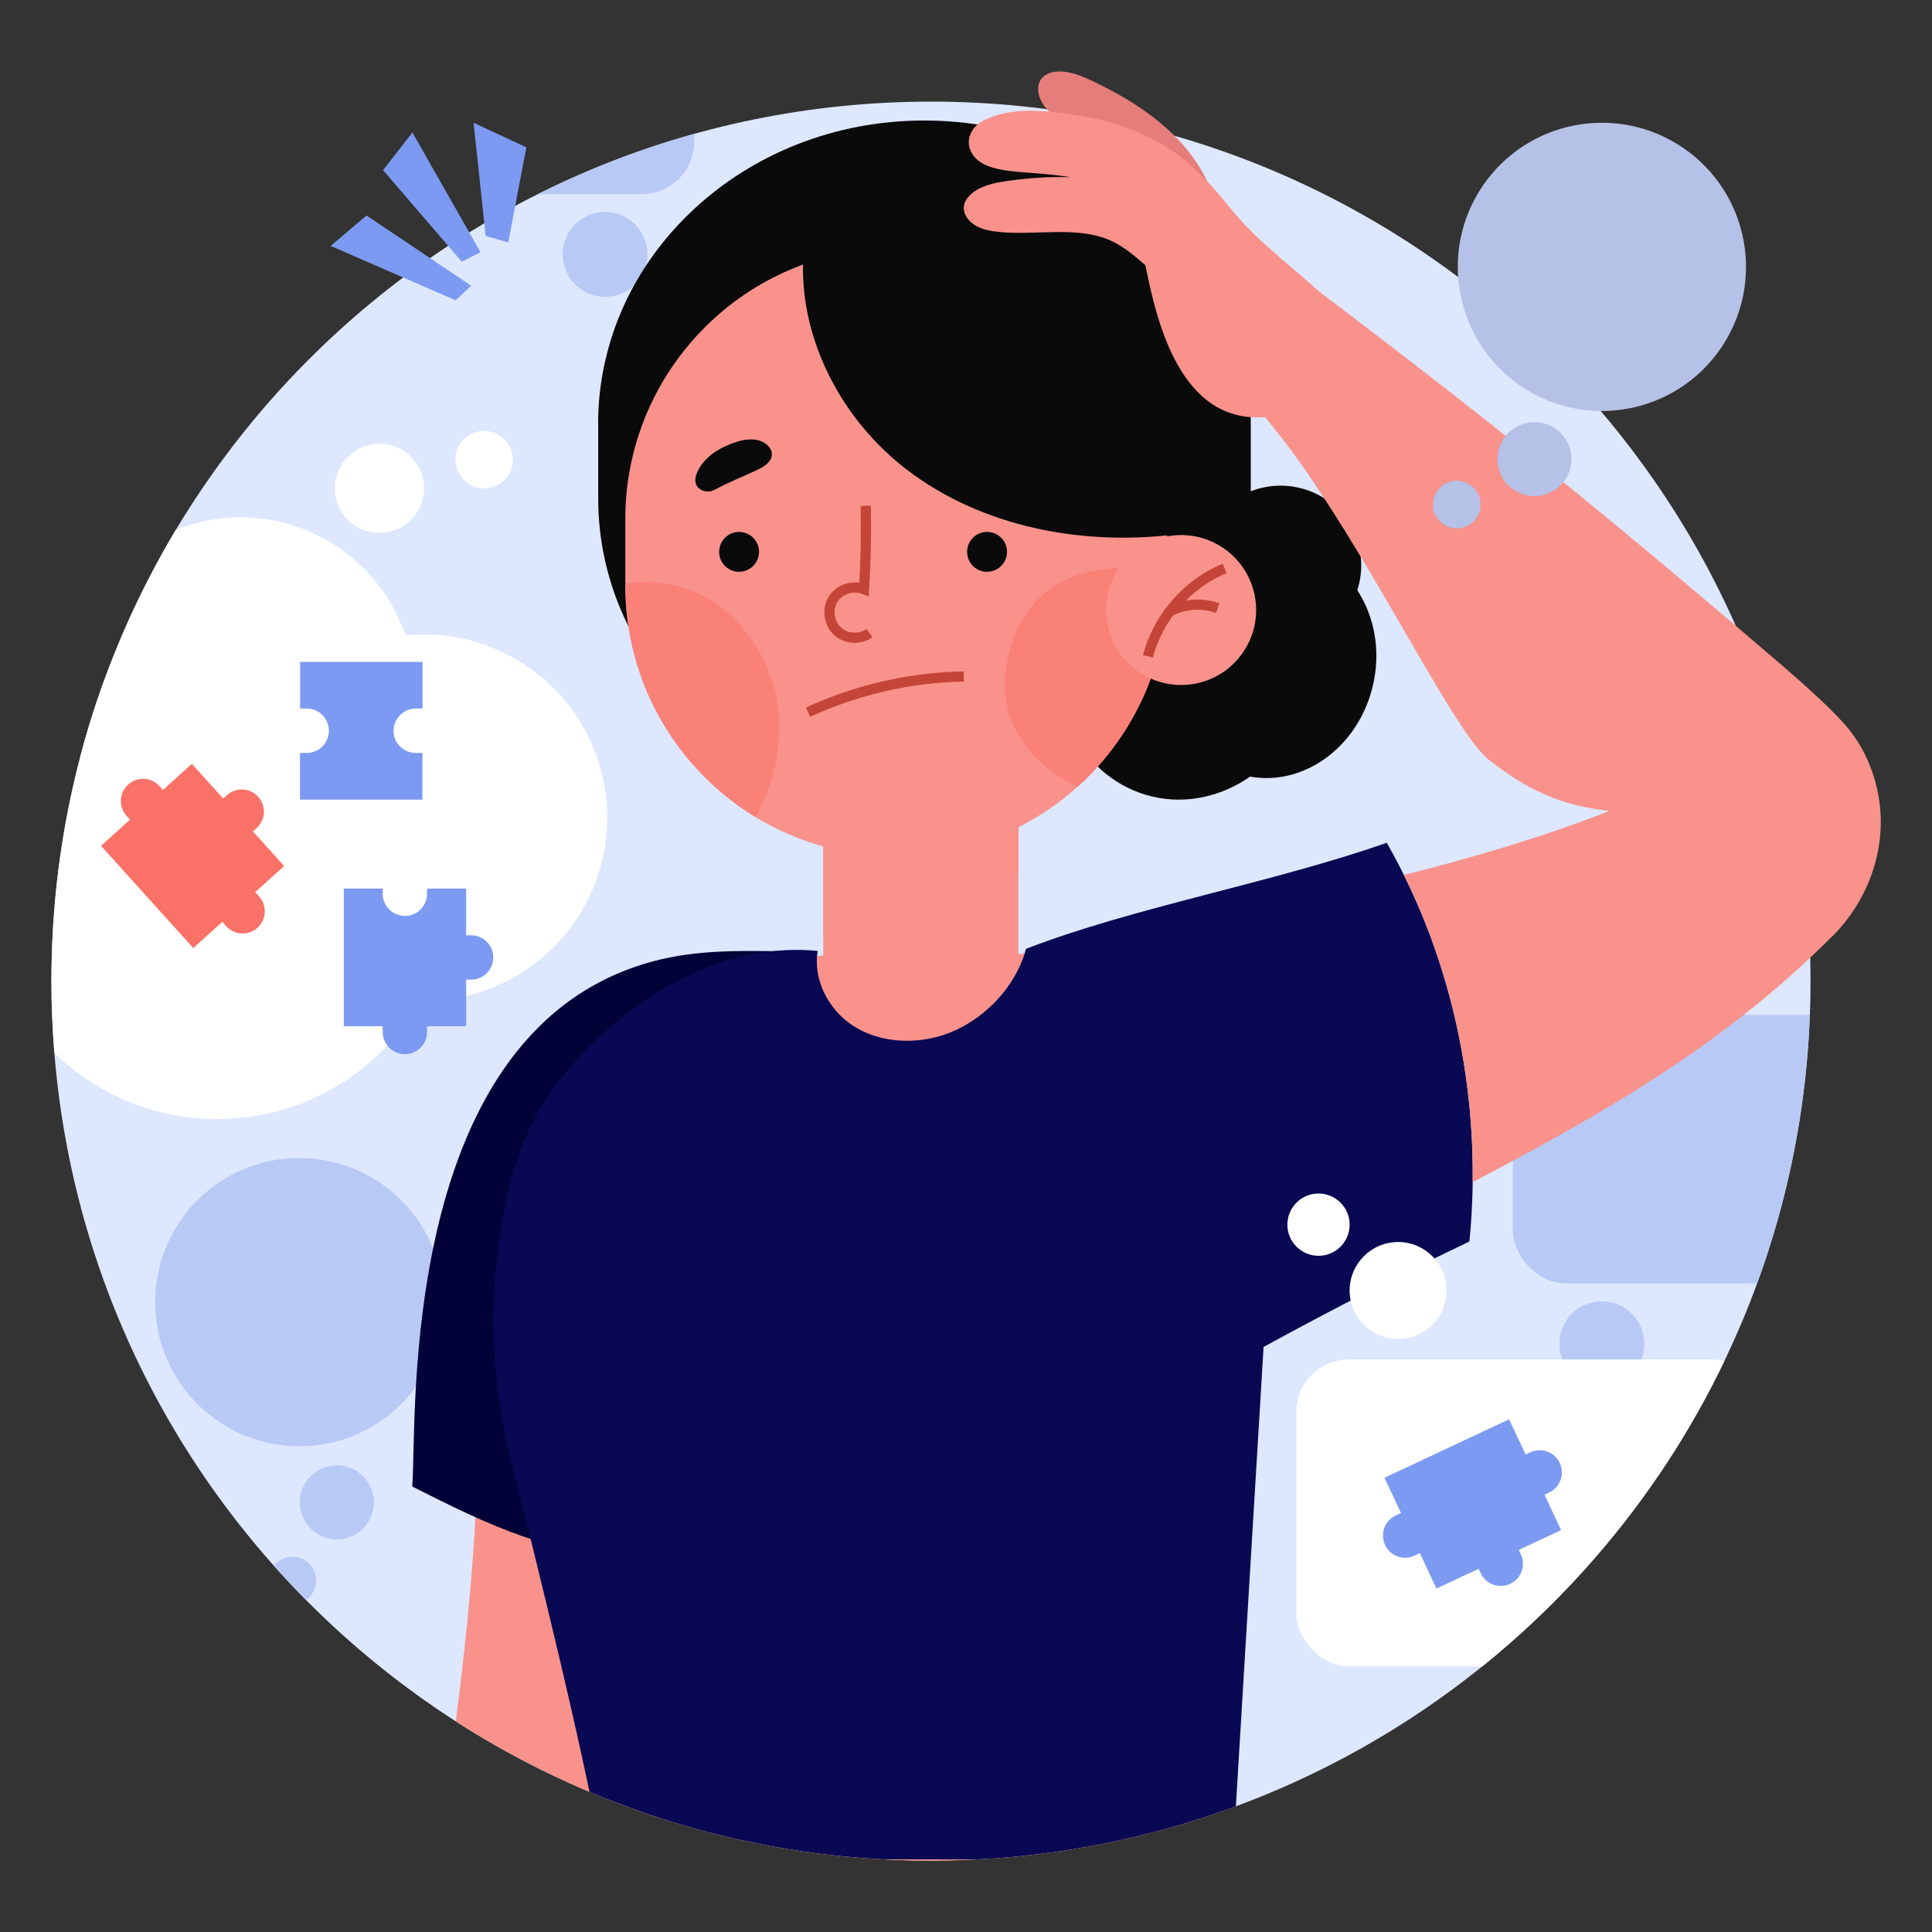 <?xml version="1.0" encoding="UTF-8"?>
<svg id="Layer_1" xmlns="http://www.w3.org/2000/svg" xmlns:xlink="http://www.w3.org/1999/xlink" viewBox="0 0 215.97 215.97">
  <rect x="0" y="0" width="215.97" height="215.97" fill="#333333" stroke="none"/>
  <defs>
    <style>
      .cls-1 {
        fill: #dde7fe;
      }

      .cls-2 {
        fill: #b8c9f5;
      }

      .cls-3 {
        fill: #fa7167;
      }

      .cls-4 {
        fill: #fff;
      }

      .cls-5, .cls-6 {
        fill: none;
      }

      .cls-7 {
        fill: #fa8178;
      }

      .cls-8 {
        fill: #7c9af2;
      }

      .cls-9 {
        fill: #030238;
      }

      .cls-6 {
        stroke: #c44537;
        stroke-miterlimit: 10;
        stroke-width: 1.14px;
      }

      .cls-10 {
        fill: #0a0a0a;
      }

      .cls-11 {
        fill: #f9928b;
      }

      .cls-12 {
        fill: #b5c1e6;
      }

      .cls-13 {
        fill: #e57d7a;
      }

      .cls-14 {
        clip-path: url(#clippath);
      }

      .cls-15 {
        fill: #090853;
      }
    </style>
    <clipPath id="clippath">
      <path class="cls-5" d="M5.75,109.67c0,1.38.02,2.75.09,4.12,2.15,52.39,45.3,94.2,98.23,94.2,38.63,0,72.07-22.29,88.13-54.7,6.52-13.14,10.19-27.95,10.19-43.61,0-54.31-44.03-98.32-98.32-98.32S5.75,55.36,5.75,109.67Z"/>
    </clipPath>
  </defs>
  <g class="cls-14">
    <path class="cls-1" d="M5.75,109.67c0,1.38.02,2.75.09,4.12,2.15,52.39,45.3,94.2,98.23,94.2,38.63,0,72.07-22.29,88.13-54.7,6.52-13.14,10.19-27.95,10.19-43.61,0-54.31-44.03-98.32-98.32-98.32S5.75,55.36,5.75,109.67Z"/>
    <g>
      <g>
        <rect class="cls-2" x="169.11" y="113.45" width="45.74" height="30.01" rx="5.86" ry="5.86" transform="translate(383.96 256.91) rotate(180)"/>
        <path class="cls-2" d="M174.32,150.21c0,2.62,2.12,4.74,4.74,4.74s4.74-2.12,4.74-4.74-2.12-4.74-4.74-4.74-4.74,2.12-4.74,4.74Z"/>
        <circle class="cls-2" cx="171.28" cy="156.65" r="3.05"/>
      </g>
      <g>
        <rect class="cls-2" x="31.85" y="-8.32" width="45.74" height="30.01" rx="5.86" ry="5.86" transform="translate(109.45 13.38) rotate(180)"/>
        <path class="cls-2" d="M72.38,28.44c0,2.62-2.12,4.74-4.74,4.74s-4.74-2.12-4.74-4.74,2.12-4.74,4.74-4.74,4.74,2.12,4.74,4.74Z"/>
        <circle class="cls-2" cx="75.43" cy="34.88" r="3.05"/>
      </g>
      <g>
        <circle class="cls-2" cx="33.46" cy="145.56" r="16.11"/>
        <path class="cls-2" d="M40.58,165.02c1.62,1.62,1.62,4.23,0,5.85-1.62,1.62-4.24,1.62-5.85,0s-1.62-4.24,0-5.85c1.62-1.62,4.23-1.62,5.85,0Z"/>
        <path class="cls-2" d="M34.56,174.8c1.04,1.04,1.04,2.72,0,3.76-1.04,1.04-2.72,1.04-3.76,0-1.04-1.04-1.04-2.72,0-3.76,1.04-1.04,2.72-1.04,3.76,0Z"/>
      </g>
    </g>
    <g>
      <g>
        <g>
          <rect class="cls-11" x="92.03" y="84.96" width="21.81" height="28.49"/>
          <polygon class="cls-11" points="113.84 84.96 113.84 97.83 92.03 104.29 92.03 84.96 113.84 84.96"/>
        </g>
        <g>
          <g>
            <path class="cls-10" d="M128.84,89.05c-7.76-1.81-12.4-10.36-10.36-19.1,2.04-8.74,9.99-14.35,17.75-12.54,7.76,1.81,12.4,10.36,10.36,19.1-2.04,8.74-9.99,14.35-17.75,12.54Z"/>
            <ellipse class="cls-10" cx="142.18" cy="74" rx="13.05" ry="11.6" transform="translate(37.79 195.63) rotate(-76.86)"/>
            <path class="cls-10" d="M146.79,71.5c-4.6,2.11-10,.15-12.07-4.37-2.07-4.52-.02-9.88,4.57-11.99,4.6-2.11,10-.15,12.07,4.37,2.07,4.52.02,9.88-4.57,11.99Z"/>
          </g>
          <path class="cls-10" d="M66.87,47.4v8.32c0,18.74,16.33,33.95,36.47,33.95,10.08,0,19.2-3.79,25.8-9.94,6.61-6.15,10.68-14.63,10.68-24.01v-8.32c0-18.74-16.33-33.93-36.49-33.93-10.08,0-19.2,3.79-25.79,9.94-4.93,4.59-8.45,10.46-9.91,17.04-.51,2.25-.77,4.57-.77,6.95Z"/>
          <path class="cls-11" d="M130.47,58.02v7.42c0,8.37-3.39,15.94-8.87,21.42-.36.38-.75.73-1.14,1.08-5.37,4.84-12.48,7.79-20.28,7.79-5.75,0-11.1-1.6-15.69-4.37-8.75-5.32-14.59-14.94-14.59-25.92v-7.42c0-2.12.22-4.2.64-6.2,1.22-5.87,4.14-11.11,8.23-15.21,5.47-5.48,13.04-8.87,21.41-8.87,16.73,0,30.29,13.55,30.29,30.28Z"/>
          <g>
            <path class="cls-7" d="M84.5,91.37c-8.75-5.32-14.59-14.94-14.59-25.92v-.22c1.93-.27,3.88-.21,5.77.26,6.12,1.54,10.58,7.47,11.31,13.71.49,4.2-.52,8.41-2.49,12.16Z"/>
            <path class="cls-7" d="M130.47,63.76v1.69c0,8.37-3.39,15.94-8.87,21.42-.36.38-.75.73-1.14,1.08-.7-.34-1.36-.71-1.99-1.12-2.45-1.55-4.54-3.78-5.51-6.51-1.62-4.56.03-10.73,3.68-13.92,4.61-4.04,12.53-2.84,13.83-2.64Z"/>
          </g>
          <g>
            <circle class="cls-11" cx="132.04" cy="68.2" r="8.38" transform="translate(-9.24 22.08) rotate(-9.24)"/>
            <g>
              <path class="cls-6" d="M136.9,63.54c-4.17,1.72-7.44,5.47-8.58,9.83"/>
              <path class="cls-6" d="M136.12,67.98c-1.74-.64-3.76-.49-5.39.39"/>
            </g>
          </g>
          <g>
            <g>
              <path class="cls-10" d="M84.85,61.69c0-1.23-1-2.23-2.23-2.23s-2.23,1-2.23,2.23,1,2.23,2.23,2.23,2.23-1,2.23-2.23Z"/>
              <circle class="cls-10" cx="110.34" cy="61.69" r="2.23"/>
            </g>
            <path class="cls-6" d="M96.78,56.54c.06,3.11,0,6.22-.19,9.32-1.21-.49-2.74,0-3.44,1.09-.71,1.1-.51,2.69.44,3.59.95.9,2.55,1,3.61.23"/>
            <g>
              <path class="cls-10" d="M113.09,54.77c-1.49-.85-3.2-1.47-5-2.35-.71-.35-1.47-.93-1.41-1.72.03-.43.31-.81.65-1.07.93-.7,2.25-.59,3.35-.22,1.57.52,3.14,1.38,4.02,2.78,1.52,2.41-.62,3.13-1.61,2.57Z"/>
              <path class="cls-10" d="M79.87,54.77c1.49-.85,3.2-1.47,5-2.35.71-.35,1.47-.93,1.41-1.72-.03-.43-.31-.81-.65-1.07-.93-.7-2.25-.59-3.35-.22-1.57.52-3.14,1.38-4.02,2.78-1.52,2.41.62,3.13,1.61,2.57Z"/>
            </g>
            <path class="cls-6" d="M107.74,75.62c-5.99.11-11.96,1.48-17.41,3.99"/>
          </g>
          <path class="cls-10" d="M131.89,59.68c-10.67,1.43-22.1-.7-30.59-7.23-8.49-6.53-13.46-17.75-10.84-28.13,13.81-1.86,41.43,1.58,41.43,35.36Z"/>
        </g>
      </g>
      <g>
        <path class="cls-11" d="M85.69,107.66c-17.77,0-30.63,5.5-32.71,25.78-.73,7.17.12,14.42.37,21.64.57,16.59-2.06,36.54-4.69,52.91,0,0,24.06-.26,26.01,0,6.24-20.11,12.36-39.24,15.39-60.04,1.8-12.36,10.1-40.29-4.37-40.29Z"/>
        <path class="cls-11" d="M58.71,148.62l.1.63,2.2,12.73.18,1.04,6.17,35.78,1.58,9.18h67.06l1.25-15.05.64-7.66,1.77-21.15.09-1.04,1.52-18.08,1.3-15.5v-.15s1.32-15.72,1.32-15.72c-10.7-3.41-17.77-5.91-29.79-6.98-.09-.01-.18-.02-.27-.02-4.21-.38-9.03-.57-14.82-.57l-7,.76-1.94.21c-6.05.65-11.73,2.83-16.58,6.2-3.89,2.7-7.24,6.19-9.81,10.28-.01.01-.01.02-.02.03-.63.99-1.21,2.03-1.73,3.09-1.37,2.75-2.36,5.64-2.99,8.61-.91,4.37-1,8.9-.24,13.37Z"/>
        <path class="cls-9" d="M89.67,106.37c-5.29-.04-10.67-.35-15.83.88-29.78,7.13-27.16,52.16-27.76,58.92,7.09,3.58,14.4,7.22,22.23,7.68,6.86.4,13.61-1.67,20.2-3.72.31-.1.64-.21.83-.48.18-.25.19-.59.2-.9.64-20.77.86-41.55.12-62.37Z"/>
        <path class="cls-15" d="M91.41,106.3c-.55,3.21,1.2,6.57,3.93,8.35,2.73,1.78,6.25,2.08,9.4,1.26,4.26-1.11,8.59-4.86,9.95-9.84,11.92-4.63,27.53-7.37,40.33-11.86,7.61,13.34,10.76,29.17,9.24,44.57-7.78,3.72-15.45,7.65-23.01,11.79l-3.46,57.36s-70.31-.22-70.34,0c-3.07-15.73-6.6-29.63-10.55-45.7-2.29-9.35-2.27-19.32-.16-28.7.72-3.18,1.78-6.3,3.38-9.14,1.63-2.9,3.79-5.48,6.18-7.8,6.63-6.47,15.69-11.22,25.12-10.29Z"/>
      </g>
    </g>
    <g>
      <g>
        <g>
          <circle class="cls-4" cx="24.28" cy="98.95" r="26.14"/>
          <circle class="cls-4" cx="47.39" cy="91.41" r="20.48" transform="translate(-55.23 99.74) rotate(-67.24)"/>
          <circle class="cls-4" cx="26.91" cy="77.27" r="19.44" transform="translate(-46.76 41.66) rotate(-45)"/>
        </g>
        <path class="cls-4" d="M37.43,54.59c0-2.76,2.23-4.99,4.99-4.99s4.99,2.23,4.99,4.99-2.23,4.99-4.99,4.99-4.99-2.23-4.99-4.99Z"/>
        <path class="cls-4" d="M50.91,51.38c0-1.77,1.44-3.21,3.21-3.21s3.21,1.44,3.21,3.21-1.44,3.21-3.21,3.21-3.21-1.44-3.21-3.21Z"/>
      </g>
      <g>
        <rect class="cls-4" x="144.91" y="151.97" width="52.29" height="34.31" rx="5.86" ry="5.86"/>
        <path class="cls-4" d="M150.87,144.26c0-2.99,2.43-5.42,5.42-5.42s5.42,2.43,5.42,5.42-2.43,5.42-5.42,5.42-5.42-2.43-5.42-5.42Z"/>
        <circle class="cls-4" cx="147.39" cy="136.9" r="3.48"/>
      </g>
    </g>
    <g>
      <g>
        <rect class="cls-3" x="14.69" y="87.98" width="13.68" height="15.39" transform="translate(-58.57 39.1) rotate(-42.08)"/>
        <path class="cls-3" d="M14.92,92.05l-.77-.85c-.92-1.02-.84-2.59.18-3.5h0c1.02-.92,2.59-.84,3.5.18l.77.85c.92,1.02.84,2.59-.18,3.5h0c-1.02.92-2.59.84-3.5-.18Z"/>
        <path class="cls-3" d="M25.28,103.53l-.77-.85c-.92-1.02-.84-2.59.18-3.5h0c1.02-.92,2.59-.84,3.5.18l.77.85c.92,1.02.84,2.59-.18,3.5h0c-1.02.92-2.59.84-3.5-.18Z"/>
        <path class="cls-3" d="M28.68,92.57l-.85.77c-1.02.92-2.59.84-3.5-.18h0c-.92-1.02-.84-2.59.18-3.5l.85-.77c1.02-.92,2.59-.84,3.5.18h0c.92,1.02.84,2.59-.18,3.5Z"/>
      </g>
      <g>
        <rect class="cls-8" x="157.78" y="160.42" width="13.68" height="15.39" transform="translate(246.89 -52.33) rotate(64.86)"/>
        <path class="cls-8" d="M170.02,162.84l1.04-.49c1.24-.58,2.72-.05,3.3,1.19h0c.58,1.24.05,2.72-1.19,3.3l-1.04.49c-1.24.58-2.72.05-3.3-1.19h0c-.58-1.24-.05-2.72,1.19-3.3Z"/>
        <path class="cls-8" d="M156.02,169.41l1.04-.49c1.24-.58,2.72-.05,3.3,1.19h0c.58,1.24.05,2.72-1.19,3.3l-1.04.49c-1.24.58-2.72.05-3.3-1.19h0c-.58-1.24-.05-2.72,1.19-3.3Z"/>
        <path class="cls-8" d="M165.52,175.86l-.49-1.04c-.58-1.24-.05-2.72,1.19-3.3h0c1.24-.58,2.72-.05,3.3,1.19l.49,1.04c.58,1.24.05,2.72-1.19,3.3h0c-1.24.58-2.72.05-3.3-1.19Z"/>
      </g>
      <g>
        <path class="cls-8" d="M52.11,99.33v15.39h-13.68v-15.39h4.35v.57c0,.68.28,1.31.73,1.76s1.07.73,1.76.73c1.37,0,2.47-1.12,2.47-2.49v-.57h4.37Z"/>
        <path class="cls-8" d="M42.78,115.36v-1.14c0-1.37,1.11-2.48,2.48-2.48h0c1.37,0,2.48,1.11,2.48,2.48v1.14c0,1.37-1.11,2.48-2.48,2.48h0c-1.37,0-2.48-1.11-2.48-2.48Z"/>
        <path class="cls-8" d="M52.66,109.51h-1.14c-1.37,0-2.48-1.11-2.48-2.48h0c0-1.37,1.11-2.48,2.48-2.48h1.14c1.37,0,2.48,1.11,2.48,2.48h0c0,1.37-1.11,2.48-2.48,2.48Z"/>
      </g>
      <path class="cls-8" d="M44.72,79.94c-.44.46-.73,1.07-.73,1.76,0,1.37,1.12,2.47,2.49,2.47h.74v5.22h-13.68v-5.22h.74c.68,0,1.3-.27,1.76-.72.44-.46.72-1.07.72-1.76,0-1.37-1.11-2.49-2.47-2.49h-.74v-5.21h13.68v5.21h-.74c-.68,0-1.3.28-1.76.73Z"/>
    </g>
  </g>
  <g>
    <path class="cls-11" d="M114.11,106.67c.15-.06.28-.11.43-.16-.09.33-.21.66-.34.98-.11-.24-.24-.48-.36-.72l.27-.1Z"/>
    <path class="cls-11" d="M204.8,104.68c-11.26,11.29-23.52,18.55-36.17,25.34-1.33.72-2.67,1.42-4.01,2.13.15-11.88-2.45-23.77-7.69-34.34,7.56-1.89,15.99-4.38,22.99-7.17-5.57-.55-9.43-2.52-13.47-5.69-3.51-2.74-11.05-18.18-19.08-30.25-1.98-2.99-4-5.76-5.98-8.08-.32-.38-.64-.73-.95-1.07,0,0,5.79-11.82,6.82-13.12.03.02.07.05.09.08.03.02.06.05.09.07,0,.01.01.01.01.01,10.76,8.12,19.81,15.22,28.04,21.9,8.5,6.92,16.14,13.37,23.91,20.06,1.97,1.7,5.59,4.89,7.23,6.92,1.69,2.07,2.79,4.58,3.31,7.25,1.13,5.79-.95,11.78-5.12,15.96Z"/>
    <g>
      <path class="cls-13" d="M136.16,24.73c-.22-3.38-2.09-6.71-4.68-9.36-2.59-2.65-5.88-4.66-9.29-6.28-1.03-.49-2.09-.95-3.2-1.07-.92-.11-1.9.05-2.47.66-.6.64-.59,1.66-.18,2.5.4.85,1.13,1.55,1.91,2.17,3.21,2.56,7.51,4.13,9.72,7.44,1.01,1.52,1.46,3.24,1.94,4.92.17.58.34,1.17.64,1.73.83,1.55,2.67,2.66,4.47,2.72l1.14-5.42Z"/>
      <path class="cls-11" d="M109,25.18c.8.49,1.79.67,2.78.76,4.09.38,8.54-.67,12.21.88,1.56.67,2.82,1.76,4.05,2.83,1.21,6.02,3.81,17.87,13.55,16.96l7.33-12.6c-3.96-3.96-7.99-6.52-11.37-10.72-1.89-2.35-3.92-4.63-6.4-6.36-3.89-2.72-8.64-3.92-13.37-4.4-2.71-.27-5.55-.3-8.01,1.04-1.15.63-1.81,2.01-1.3,3.21,1.05,2.51,4.82,2.33,8.63,2.7.78.08,1.69.18,2.62.34-2.31-.1-4.67.07-6.99.39-1.13.16-2.27.36-3.26.87-.83.41-1.56,1.08-1.71,1.9-.14.85.42,1.71,1.23,2.19Z"/>
    </g>
  </g>
  <g>
    <polygon class="cls-8" points="56.81 27.1 58.84 16.47 52.94 13.72 54.29 26.37 56.81 27.1"/>
    <polygon class="cls-8" points="53.71 28.19 46.1 14.81 42.82 19.02 51.62 29.25 53.71 28.19"/>
    <polygon class="cls-8" points="52.67 31.94 40.97 24.09 36.96 27.49 50.93 33.57 52.67 31.94"/>
  </g>
  <g>
    <circle class="cls-12" cx="179.07" cy="29.83" r="16.11" transform="translate(53.24 160.69) rotate(-55.58)"/>
    <path class="cls-12" d="M175.52,50.25c.59,2.21-.72,4.48-2.92,5.07-2.21.59-4.48-.72-5.07-2.92-.59-2.21.72-4.48,2.92-5.07,2.21-.59,4.48.72,5.07,2.92Z"/>
    <path class="cls-12" d="M165.42,55.71c.38,1.42-.46,2.88-1.88,3.26-1.42.38-2.88-.46-3.26-1.88s.46-2.88,1.88-3.26c1.42-.38,2.88.46,3.26,1.88Z"/>
  </g>
</svg>